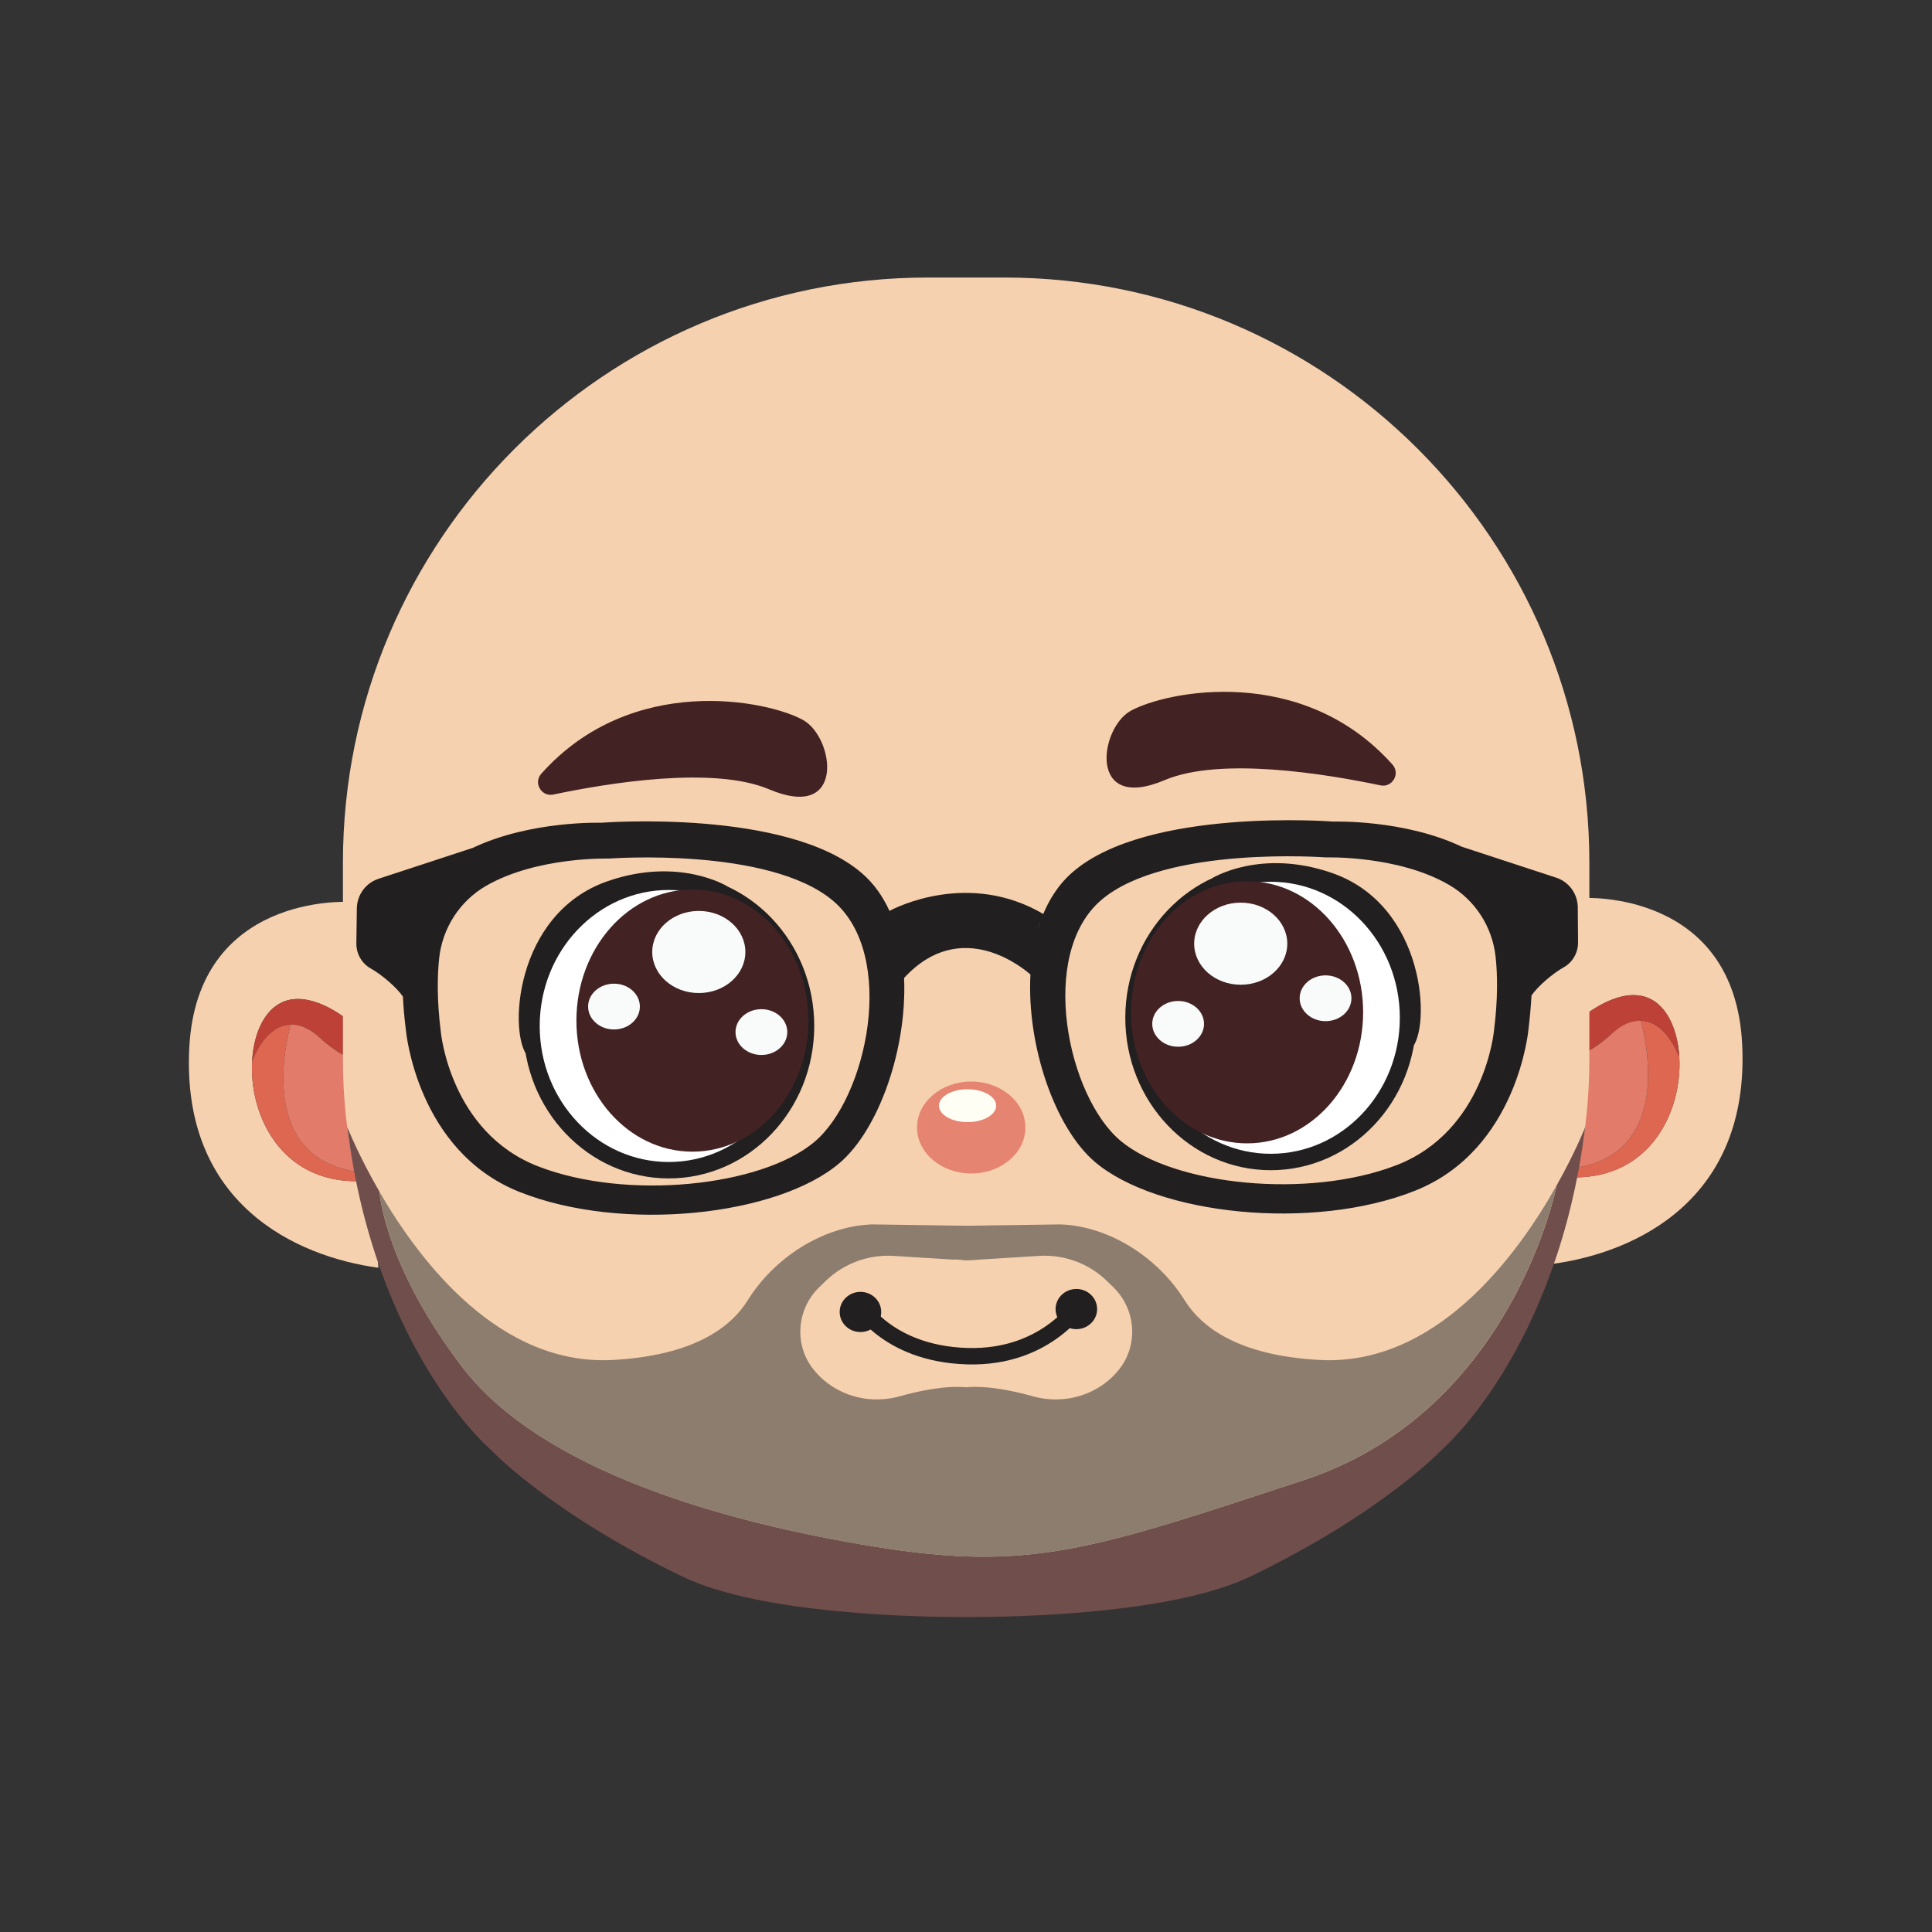 <svg xml:space="preserve" style="enable-background:new 0 0 2000 2000;" viewBox="0 0 2000 2000" y="0px" x="0px" xmlns:xlink="http://www.w3.org/1999/xlink" xmlns="http://www.w3.org/2000/svg" id="Layer_1" version="1.1">
<rect x="0" y="0" width="2000" height="2000" fill="#333333" stroke="none"/>
<style type="text/css">
	.st0{fill:#F6D1AF;}
	.st1{fill:#DD6751;}
	.st2{fill:#BD4136;}
	.st3{fill:#E27B69;}
	.st4{fill:#221F20;}
	.st5{fill:#E58571;}
	.st6{fill:#FFFEF5;}
	.st7{fill:#FFFFFF;stroke:#221F20;stroke-width:17;stroke-miterlimit:10;}
	.st8{fill:#422223;}
	.st9{fill:#F8FBF9;}
	.st10{fill:none;stroke:#211F1F;stroke-width:17;stroke-linecap:round;stroke-miterlimit:10;}
	.st11{fill:#211F1F;}
	.st12{fill:#6F4E4B;}
	.st13{fill:#8D7D6E;}
</style>
<g>
	<path d="M1738.4,1094c-1-17-5.4-32.4-12.7-43.8c-31.1-48-90.8,5.2-90.8,5.2l-1.5,36.9l-4.6,116.8l-0.4,9.7
		C1709.6,1219.8,1741.7,1148.9,1738.4,1094z M1803.5,1081.3c7.8,160.8-110.2,215.3-195.8,227l31.1-378.7
		C1638.7,929.6,1795.7,920.5,1803.5,1081.3z" class="st0"></path>
	<path d="M1738.4,1094c3.3,54.9-28.8,125.9-110,124.9l0.4-9.7h0c104.6-14.1,74.3-136.1,69.7-152.6
		C1713,1056.9,1727.3,1067.7,1738.4,1094L1738.4,1094z" class="st1"></path>
	<path d="M1698.5,1056.6c-10.2-0.2-20.5,4.8-29.8,13.2c-20,18.3-32.6,21.9-35.3,22.5l1.5-36.9c0,0,59.7-53.2,90.8-5.2
		c7.3,11.3,11.7,26.8,12.7,43.8C1727.3,1067.7,1713,1056.9,1698.5,1056.6L1698.5,1056.6z" class="st2"></path>
	<path d="M1698.5,1056.6c4.6,16.5,34.9,138.5-69.7,152.6h0l4.6-116.8c2.7-0.6,15.3-4.2,35.3-22.5
		C1677.9,1061.3,1688.2,1056.3,1698.5,1056.6z" class="st3"></path>
</g>
<g>
	<path d="M261,1098c1-17,5.4-32.4,12.7-43.8c31.1-48,90.8,5.2,90.8,5.2l1.5,36.9l4.6,116.8l0.4,9.7
		C289.7,1223.9,257.7,1153,261,1098L261,1098z M195.9,1085.4c-7.8,160.8,110.2,215.3,195.8,227l-31.1-378.7
		C360.6,933.7,203.7,924.6,195.9,1085.4L195.9,1085.4z" class="st0"></path>
	<path d="M261,1098c-3.3,54.9,28.8,125.9,110,124.9l-0.4-9.7h0c-104.6-14.1-74.3-136.1-69.7-152.6
		C286.4,1060.9,272,1071.8,261,1098L261,1098z" class="st1"></path>
	<path d="M300.9,1060.6c10.2-0.2,20.5,4.8,29.8,13.2c20,18.3,32.6,21.9,35.3,22.5l-1.5-36.9c0,0-59.7-53.2-90.8-5.2
		c-7.4,11.3-11.7,26.8-12.7,43.8C272,1071.8,286.4,1061,300.9,1060.6z" class="st2"></path>
	<path d="M300.9,1060.6c-4.6,16.5-35,138.5,69.7,152.6h0l-4.6-116.8c-2.7-0.6-15.3-4.2-35.3-22.5
		C321.4,1065.4,311.1,1060.4,300.9,1060.6z" class="st3"></path>
</g>
<path d="M960.7,287.3h78.9c334.3,0,605.7,271.4,605.7,605.7v203.9c0,304.3-247.1,551.4-551.4,551.4H906.4
	c-304.3,0-551.4-247.1-551.4-551.4V893C355,558.7,626.4,287.3,960.7,287.3L960.7,287.3z" class="st0"></path>
<path d="M1633.3,939.1c-0.2-14-9.2-26.3-22.5-30.6l-97.6-32c-59.7-28.4-132.9-26-132.9-26s-192.5-15-270,52.4
	c-17.1,14.8-28.6,35-35.6,58.1c2.1-8.9,6.6-14.1,6.6-14.1c-77.9-46.7-155-7-160.5-3.9c-6.9-15.1-16.2-28.4-28.4-38.9
	c-77.5-67.4-270-52.4-270-52.4s-73.2-2.4-132.9,26l-97.6,32c-13.3,4.3-22.3,16.7-22.5,30.6l-0.5,36.3c-0.1,10.8,5.6,20.8,15.1,26.1
	c10.6,5.9,26.3,19,33.1,29c0.5,10.7,1.5,22.3,3.1,34.8c0,0,10.9,124.8,117.4,167.3s267.5,25,331.7-30
	c40.4-34.6,69.8-117.8,66.6-191.4c59.3-64.5,124.3-9.3,130.8-3.6c-3.9,74.2,25.6,158.8,66.5,193.8c64.2,54.9,225.2,72.4,331.7,30
	c106.5-42.4,117.4-167.3,117.4-167.3c1.5-12.5,2.5-24.1,3.1-34.8c6.8-9.9,22.5-23.1,33.1-29c9.5-5.2,15.2-15.3,15.1-26.1
	L1633.3,939.1L1633.3,939.1z M842.6,1182.5c-55.2,45.8-193.7,60.4-285.3,25s-101-139.5-101-139.5c-4.1-32.8-3.6-58-1.7-75.9
	c3.3-31.2,21.2-59.1,48.3-74.9c53-30.7,127.3-28.4,127.3-28.4s165.6-12.5,232.2,43.7S897.8,1136.7,842.6,1182.5L842.6,1182.5z
	 M921.2,943.8c2.6,2.6-5.1,10.7,7.2,19.6C926.4,956.6,924,950.1,921.2,943.8z M1546.6,1066.7c0,0-9.4,104.1-101,139.5
	c-91.6,35.4-230.1,20.8-285.3-25s-86.4-193.7-19.8-249.9s232.2-43.7,232.2-43.7s74.3-2.4,127.3,28.4c27.2,15.8,45,43.6,48.3,74.9
	C1550.2,1008.8,1550.7,1034,1546.6,1066.7L1546.6,1066.7z" class="st4"></path>
<ellipse ry="47.6" rx="56.1" cy="1167.2" cx="1005.4" class="st5"></ellipse>
<ellipse ry="17" rx="29.6" cy="1144.6" cx="1001.6" class="st6"></ellipse>
<g>
	<g>
		<ellipse ry="149.3" rx="142.1" cy="1062.1" cx="692.3" class="st7"></ellipse>
		<ellipse ry="135.7" rx="120.1" cy="1056.5" cx="716.8" class="st8"></ellipse>
		<ellipse ry="42.5" rx="48.2" cy="985.5" cx="723.4" class="st9"></ellipse>
		<ellipse ry="23.7" rx="26.8" cy="1042" cx="635.6" class="st9"></ellipse>
		<ellipse ry="23.7" rx="26.8" cy="1068.4" cx="788.2" class="st9"></ellipse>
	</g>
	<path d="M546.7,1093.8c0,0-3.6-157.9,139.9-174.5c0,0,46-3.7,66.2-1.8c0,0-49.5-30.8-123.2-5.5
		C531.5,945.5,526.2,1072.7,546.7,1093.8L546.7,1093.8z" class="st4"></path>
</g>
<g>
	<g>
		<ellipse ry="149.3" rx="142.1" cy="1053.6" cx="1315.5" class="st7"></ellipse>
		<ellipse ry="135.7" rx="120.1" cy="1047.9" cx="1291" class="st8"></ellipse>
		<ellipse ry="42.5" rx="48.2" cy="976.9" cx="1284.4" class="st9"></ellipse>
		<ellipse ry="23.7" rx="26.8" cy="1033.4" cx="1372.2" class="st9"></ellipse>
		<ellipse ry="23.7" rx="26.8" cy="1059.9" cx="1219.6" class="st9"></ellipse>
	</g>
	<path d="M1461.2,1085.3c0,0,3.6-157.9-139.9-174.5c0,0-46-3.7-66.2-1.8c0,0,49.5-30.8,123.2-5.5
		C1476.3,937,1481.6,1064.2,1461.2,1085.3z" class="st4"></path>
</g>
<g>
	<path d="M888.3,1348.1c0,0,28.5,53.2,112.8,55.8s119.3-57.1,119.3-57.1" class="st10"></path>
	
		<ellipse ry="20.8" rx="21.5" cy="1358.1" cx="890.7" class="st11" transform="matrix(1 -7.853901e-03 7.853901e-03 1 -10.639 7.037)"></ellipse>
	
		<ellipse ry="20.8" rx="21.5" cy="1355.1" cx="1114.2" class="st11" transform="matrix(1 -7.853901e-03 7.853901e-03 1 -10.608 8.793)"></ellipse>
</g>
<path d="M560.3,801c-8.4,9.4,0.2,24.1,12.5,21.5c56.1-11.8,165.6-29.9,223.4-5.4c79.8,33.8,67.5-53.8,35.2-71.7
	C794.9,725,653.9,696,560.3,801L560.3,801z" class="st8"></path>
<path d="M1441.5,791.5c8.4,9.4-0.2,24.1-12.5,21.5c-56.1-11.8-165.6-29.9-223.4-5.4c-79.8,33.8-67.5-53.8-35.2-71.7
	C1206.9,715.6,1347.8,686.5,1441.5,791.5L1441.5,791.5z" class="st8"></path>
<g>
	<path d="M1611.5,1227c19.5-34.6,29.5-60.3,29.5-60.3c-28.6,230.5-147.2,332.9-147.2,332.9s-61.7,66.2-199.9,132.6
		c-81.4,39.1-245.1,41.9-293.6,41.8c-48.5,0.1-212.3-2.7-293.6-41.8c-138.2-66.4-199.9-132.6-199.9-132.6S388,1397.2,359.5,1166.7
		l0,0c0.5,1.3,11.9,29.9,33.4,67.1c0.5,6.6,7.8,78.9,85.2,180.8c81.2,106.9,269.2,161,428.9,186.7c159.7,25.7,224.6,2.7,442.4-69
		C1556.3,1464.3,1607,1248.6,1611.5,1227L1611.5,1227z" class="st12"></path>
	<path d="M1611.5,1227c-4.6,21.6-55.3,237.3-262.1,305.4c-217.8,71.7-282.8,94.7-442.4,69
		c-159.7-25.7-347.7-79.8-428.9-186.7c-77.4-101.9-84.7-174.2-85.2-180.8c42.7,73.7,125.3,180.7,242.3,173.9
		c82.2-4.7,121.1-33.1,139.1-62.1c27-43.4,77.2-76.3,128.3-78.2l97.6,1.4l97.6-1.4c51.1,1.8,101.3,34.8,128.3,78.2
		c18.1,29.1,56.9,57.4,139.1,62.1C1486,1414.7,1570.1,1300.7,1611.5,1227z M1158.2,1418c20.6-25.5,17.8-62.7-5.7-85.5l-6.8-6.6
		c-18.7-18.1-44.1-27.4-70-25.8l-61,3.8l-3.7,0.3l-10.7,0.6l-9.2-0.9l-5.2,0l-61-3.8c-25.9-1.6-51.3,7.8-70,25.8l-6.8,6.6
		c-23.6,22.8-26.4,60-5.7,85.5c6.3,7.8,14.5,15.1,25.1,20.7c19.6,10.5,42.6,12.7,64,6.7c17.7-5,46.2-11.4,68.8-9.3
		c22.6-2.1,51,4.3,68.8,9.3c21.4,6,44.4,3.8,64-6.7C1143.7,1433.1,1151.9,1425.8,1158.2,1418z" class="st13"></path>
</g>
</svg>
